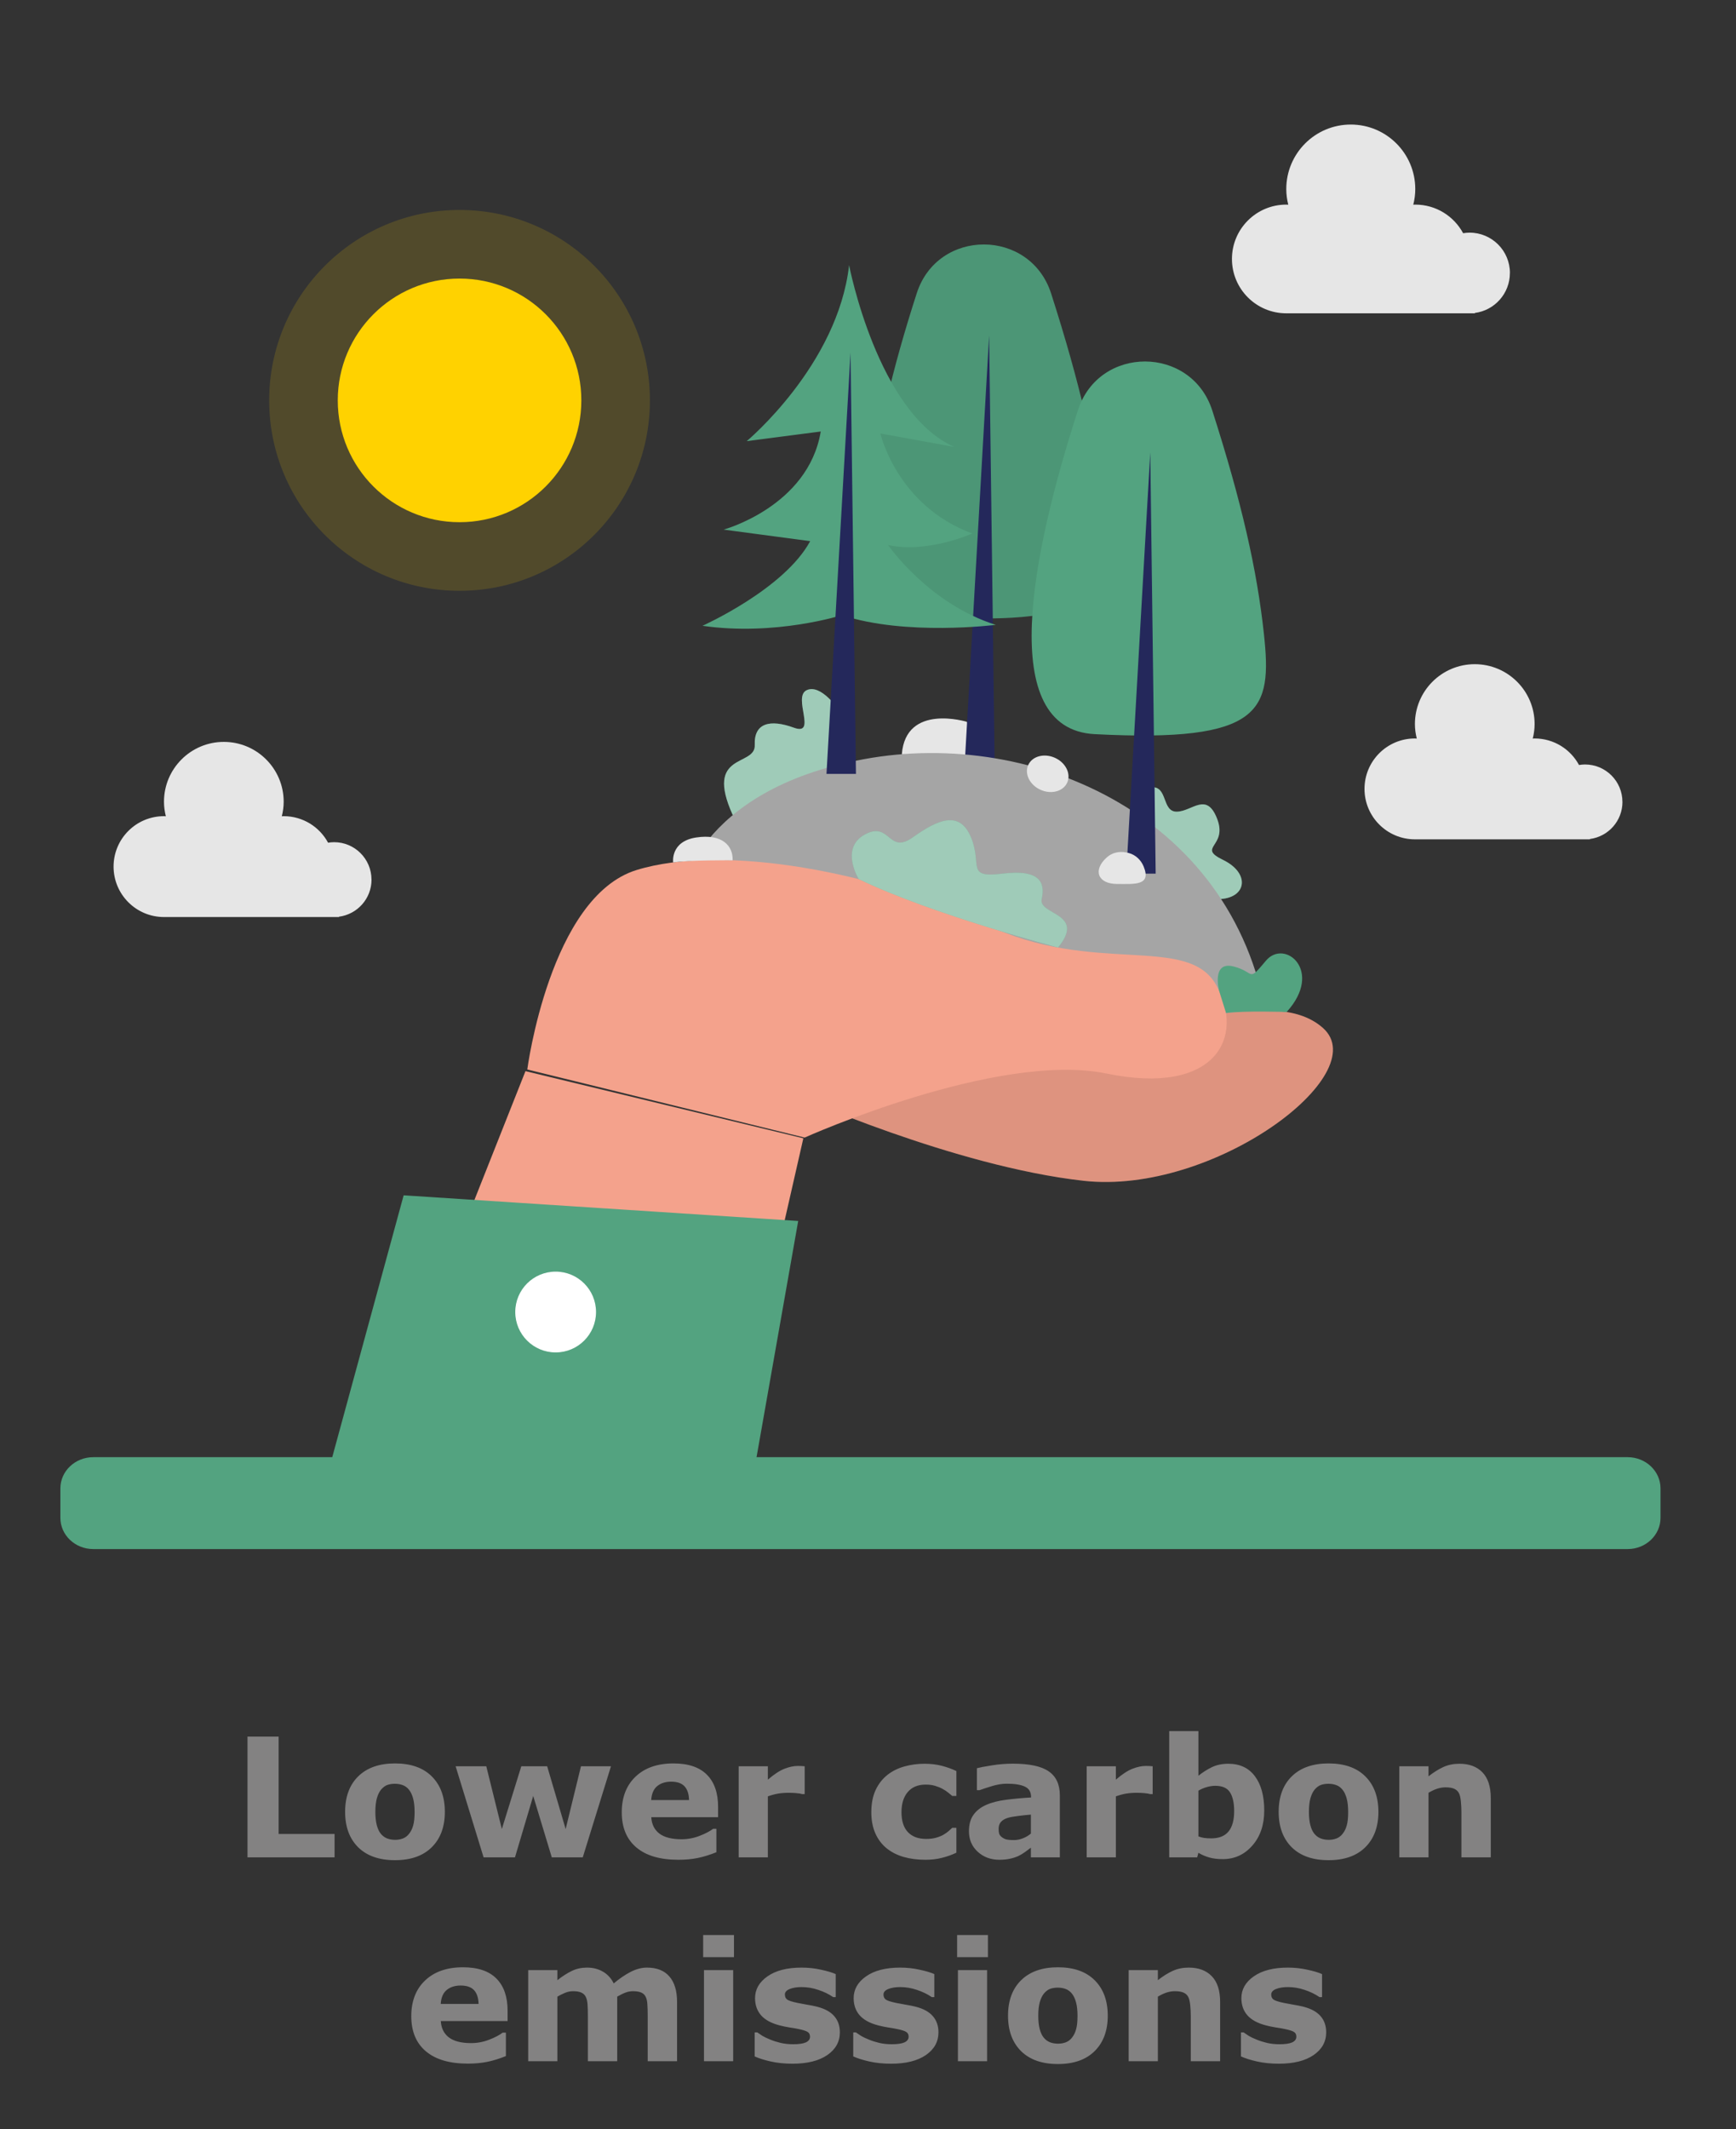<svg width="230" height="282" viewBox="0 0 230 282" fill="none" xmlns="http://www.w3.org/2000/svg">
<rect x="0" y="0" width="230" height="282" fill="#333333" stroke="none"/>
<path d="M200.047 36.155C200.047 33.207 197.658 30.814 194.705 30.814C194.41 30.814 194.129 30.845 193.847 30.889C192.633 28.631 190.248 27.1 187.507 27.1C187.419 27.1 187.331 27.109 187.243 27.113C187.41 26.449 187.507 25.758 187.507 25.041C187.507 20.324 183.683 16.496 178.962 16.496C174.241 16.496 170.417 20.32 170.417 25.041C170.417 25.758 170.514 26.449 170.681 27.113C170.593 27.113 170.505 27.1 170.417 27.1C166.444 27.1 163.219 30.321 163.219 34.298C163.219 38.276 166.44 41.497 170.417 41.497H195.4V41.449C198.018 41.11 200.042 38.874 200.042 36.16L200.047 36.155Z" fill="#E6E6E6"/>
<path d="M49.217 116.5C49.217 113.763 47 111.545 44.263 111.545C43.99 111.545 43.726 111.572 43.467 111.616C42.34 109.521 40.127 108.1 37.584 108.1C37.5 108.1 37.421 108.109 37.337 108.113C37.491 107.497 37.584 106.855 37.584 106.191C37.584 101.813 34.033 98.262 29.655 98.262C25.277 98.262 21.726 101.813 21.726 106.191C21.726 106.855 21.819 107.497 21.973 108.113C21.889 108.113 21.81 108.1 21.726 108.1C18.035 108.1 15.047 111.092 15.047 114.779C15.047 118.467 18.039 121.459 21.726 121.459H44.91V121.415C47.339 121.098 49.222 119.025 49.222 116.504L49.217 116.5Z" fill="#E6E6E6"/>
<path d="M214.952 106.208C214.952 103.471 212.734 101.253 209.997 101.253C209.724 101.253 209.46 101.28 209.201 101.324C208.074 99.229 205.861 97.808 203.318 97.808C203.234 97.808 203.155 97.817 203.072 97.821C203.226 97.205 203.318 96.563 203.318 95.898C203.318 91.52 199.767 87.97 195.389 87.97C191.011 87.97 187.46 91.52 187.46 95.898C187.46 96.563 187.553 97.205 187.707 97.821C187.623 97.821 187.544 97.808 187.46 97.808C183.769 97.808 180.781 100.8 180.781 104.487C180.781 108.175 183.773 111.167 187.46 111.167H210.644V111.123C213.073 110.806 214.956 108.733 214.956 106.212L214.952 106.208Z" fill="#E6E6E6"/>
<path d="M60.885 69.164C69.796 69.164 77.02 61.94 77.02 53.029C77.02 44.118 69.796 36.895 60.885 36.895C51.974 36.895 44.75 44.118 44.75 53.029C44.75 61.94 51.974 69.164 60.885 69.164Z" fill="#FFD200"/>
<g opacity="0.15">
<path d="M60.885 78.25C74.814 78.25 86.106 66.959 86.106 53.029C86.106 39.1 74.814 27.809 60.885 27.809C46.956 27.809 35.664 39.1 35.664 53.029C35.664 66.959 46.956 78.25 60.885 78.25Z" fill="#FFD200"/>
</g>
<path d="M128.126 95.612C128.126 95.612 120.004 93.091 119.484 99.897L129.006 100.214L128.122 95.612H128.126Z" fill="#E6E6E6"/>
<path d="M150.16 107.505C150.16 107.505 150.186 104.535 152.478 104.28C154.771 104.025 153.878 107.54 155.919 107.505C157.961 107.47 159.866 104.79 161.27 108.486C162.673 112.182 158.502 112.173 162.048 113.898C165.599 115.623 165.199 118.817 161.767 119.068C158.335 119.319 148.602 112.261 150.16 107.509V107.505Z" fill="#53A380"/>
<g opacity="0.44">
<path d="M150.16 107.505C150.16 107.505 150.186 104.535 152.478 104.28C154.771 104.025 153.878 107.54 155.919 107.505C157.961 107.47 159.866 104.79 161.27 108.486C162.673 112.182 158.502 112.173 162.048 113.898C165.599 115.623 165.199 118.817 161.767 119.068C158.335 119.319 148.602 112.261 150.16 107.509V107.505Z" fill="white"/>
</g>
<path d="M139.263 38.883C136.491 30.237 124.246 30.202 121.461 38.839C115.323 57.856 110.584 81.066 123.687 81.739C145.977 82.888 147.196 78.624 146.105 68.491C145.194 60.008 143.161 51.032 139.263 38.879V38.883Z" fill="#53A380"/>
<g opacity="0.08">
<path d="M139.263 38.883C136.491 30.237 124.246 30.202 121.461 38.839C115.323 57.856 110.584 81.066 123.687 81.739C145.977 82.888 147.196 78.624 146.105 68.491C145.194 60.008 143.161 51.032 139.263 38.879V38.883Z" fill="#000001"/>
</g>
<path d="M127.867 100.215L131.048 44.423L131.774 100.655L129.016 100.215H127.867Z" fill="#24285B"/>
<path d="M111.156 94.072C111.156 94.072 108.784 90.521 106.874 91.415C104.965 92.308 108.318 97.531 105.176 96.382C102.034 95.234 99.87 95.744 99.997 98.675C100.125 101.605 93.274 99.546 97.085 107.963L110.698 102.111L111.156 94.596V94.068V94.072Z" fill="#53A380"/>
<g opacity="0.44">
<path d="M111.156 94.072C111.156 94.072 108.784 90.521 106.874 91.415C104.965 92.308 108.318 97.531 105.176 96.382C102.034 95.234 99.87 95.744 99.997 98.675C100.125 101.605 93.274 99.546 97.085 107.963L110.698 102.111L111.156 94.596V94.068V94.072Z" fill="white"/>
</g>
<path d="M90.062 118.804C90.062 118.804 91.972 104.676 114.522 100.54C137.068 96.404 164.203 108.271 168.026 136.158C171.85 164.045 96.561 140.822 90.067 118.804H90.062Z" fill="#A5A5A5"/>
<path d="M105.347 145.033C105.347 145.033 126.366 154.471 143.561 156.394C160.757 158.317 182.158 142.283 175.281 136.158C168.404 130.033 153.497 138.499 142.796 133.501C132.095 128.507 102.668 121.814 105.343 145.033H105.347Z" fill="#F4A28C"/>
<g opacity="0.09">
<path d="M105.347 145.033C105.347 145.033 126.366 154.471 143.561 156.394C160.757 158.317 182.158 142.283 175.281 136.158C168.404 130.033 153.497 138.499 142.796 133.501C132.095 128.507 102.668 121.814 105.343 145.033H105.347Z" fill="#000001"/>
</g>
<path d="M69.859 141.649C69.859 141.649 72.86 118.782 84.327 115.236C95.793 111.69 116.429 115.544 130.566 122.408C144.708 129.272 157.318 123.653 161.137 130.473C164.961 137.293 161.137 145.174 146.617 142.19C132.097 139.207 106.608 150.669 106.608 150.669L69.859 141.649Z" fill="#F4A28C"/>
<path d="M111.555 81.471C111.555 81.471 102.75 84.283 93.07 82.884C93.07 82.884 103.899 78.044 107.34 71.672L95.873 70.146C95.873 70.146 107.084 67.088 108.739 57.152L98.931 58.428C98.931 58.428 111 48.37 112.496 35.117C112.496 35.117 116.254 54.732 126.444 59.194L116.637 57.412C116.637 57.412 118.819 66.964 128.812 70.66C128.812 70.66 122.88 73.336 117.658 72.187C117.658 72.187 123.008 79.958 131.927 82.76C131.927 82.76 119.981 84.27 111.559 81.476L111.555 81.471Z" fill="#53A380"/>
<path d="M160.615 54.38C157.843 45.734 145.597 45.699 142.812 54.336C136.674 73.353 131.935 96.563 145.039 97.236C167.329 98.385 168.548 94.121 167.457 83.988C166.546 75.505 164.513 66.529 160.615 54.376V54.38Z" fill="#53A380"/>
<path d="M109.5 102.498L112.686 46.706L113.403 102.498H110.648H109.5Z" fill="#24285B"/>
<path d="M149.211 115.712L152.397 59.92L153.114 115.712H150.359H149.211Z" fill="#24285B"/>
<path d="M113.773 116.442C113.773 116.442 111.23 112.341 114.592 110.524C117.953 108.707 117.663 113.23 120.915 110.92C124.162 108.61 127.123 107.211 128.654 110.92C130.185 114.629 127.889 116.31 132.856 115.707C137.824 115.104 138.493 116.917 138.017 119.069C137.542 121.22 143.957 120.886 140.178 125.497C140.178 125.497 123.453 121.115 113.778 116.437L113.773 116.442Z" fill="#53A380"/>
<g opacity="0.44">
<path d="M113.773 116.442C113.773 116.442 111.23 112.341 114.592 110.524C117.953 108.707 117.663 113.23 120.915 110.92C124.162 108.61 127.123 107.211 128.654 110.92C130.185 114.629 127.889 116.31 132.856 115.707C137.824 115.104 138.493 116.917 138.017 119.069C137.542 121.22 143.957 120.886 140.178 125.497C140.178 125.497 123.453 121.115 113.778 116.437L113.773 116.442Z" fill="white"/>
</g>
<path d="M141.395 103.649C141.921 102.479 141.19 101.01 139.762 100.369C138.335 99.728 136.751 100.157 136.225 101.327C135.7 102.497 136.431 103.966 137.858 104.607C139.286 105.249 140.869 104.82 141.395 103.649Z" fill="#E6E6E6"/>
<path d="M151.518 114.761C151.162 113.894 150.444 113.216 149.542 112.979C148.689 112.75 147.576 112.723 146.621 113.577C144.773 115.231 145.411 117.079 148.02 117.079C150.326 117.079 152.574 117.326 151.518 114.761Z" fill="#E6E6E6"/>
<path d="M89.186 114.229C89.186 114.229 88.786 111.448 92.227 110.924C95.667 110.401 97.132 112.007 97.067 113.943C97.067 113.943 91.289 113.899 89.186 114.229Z" fill="#E6E6E6"/>
<path d="M161.499 131.164C161.499 131.164 160.504 127.257 163.43 128.005C166.356 128.753 165.239 130.201 167.725 127.239C170.211 124.278 175.403 128.608 170.466 134.037C170.466 134.037 164.979 133.844 162.436 134.169L161.494 131.16L161.499 131.164Z" fill="#53A380"/>
<path d="M69.619 141.869L45.438 202.866H94.573L106.434 150.764L69.619 141.869Z" fill="#F4A28C"/>
<path d="M41.328 202.867H98.492L105.752 161.714L53.479 158.318L41.328 202.867Z" fill="#53A380"/>
<path d="M73.616 179.125C76.571 179.125 78.966 176.729 78.966 173.774C78.966 170.819 76.571 168.424 73.616 168.424C70.661 168.424 68.266 170.819 68.266 173.774C68.266 176.729 70.661 179.125 73.616 179.125Z" fill="white"/>
<path d="M215.645 193H12.355C9.95 193 8 194.852 8 197.136V201.034C8 203.318 9.95 205.17 12.355 205.17H215.645C218.05 205.17 220 203.318 220 201.034V197.136C220 194.852 218.05 193 215.645 193Z" fill="#53A380"/>
<path d="M44.327 246H32.79V230.005H36.915V242.906H44.327V246ZM58.937 239.974C58.937 241.957 58.356 243.522 57.196 244.668C56.043 245.807 54.421 246.376 52.33 246.376C50.239 246.376 48.613 245.807 47.453 244.668C46.3 243.522 45.724 241.957 45.724 239.974C45.724 237.976 46.304 236.407 47.464 235.269C48.631 234.13 50.253 233.561 52.33 233.561C54.435 233.561 56.061 234.133 57.207 235.279C58.36 236.425 58.937 237.99 58.937 239.974ZM54.178 242.906C54.428 242.598 54.615 242.229 54.736 241.8C54.865 241.363 54.93 240.761 54.93 239.995C54.93 239.286 54.865 238.692 54.736 238.212C54.607 237.732 54.428 237.349 54.199 237.062C53.97 236.769 53.694 236.561 53.372 236.439C53.05 236.318 52.703 236.257 52.33 236.257C51.958 236.257 51.625 236.307 51.331 236.407C51.045 236.507 50.769 236.708 50.504 237.009C50.268 237.288 50.078 237.671 49.935 238.158C49.798 238.645 49.73 239.257 49.73 239.995C49.73 240.654 49.791 241.227 49.913 241.714C50.035 242.194 50.214 242.58 50.45 242.874C50.679 243.153 50.952 243.357 51.267 243.486C51.589 243.615 51.954 243.68 52.362 243.68C52.713 243.68 53.046 243.622 53.361 243.508C53.684 243.386 53.956 243.186 54.178 242.906ZM80.947 233.937L77.209 246H73.106L70.645 237.868L68.228 246H64.071L60.365 233.937H64.426L66.488 242.251L69.066 233.937H72.493L74.942 242.251L76.973 233.937H80.947ZM95.138 240.683H86.286C86.343 241.628 86.701 242.351 87.36 242.853C88.026 243.354 89.004 243.604 90.293 243.604C91.109 243.604 91.901 243.458 92.667 243.164C93.433 242.87 94.038 242.555 94.482 242.219H94.912V245.323C94.038 245.674 93.215 245.928 92.441 246.086C91.668 246.243 90.812 246.322 89.874 246.322C87.454 246.322 85.599 245.778 84.31 244.689C83.02 243.601 82.376 242.05 82.376 240.038C82.376 238.047 82.985 236.472 84.202 235.312C85.427 234.144 87.103 233.561 89.23 233.561C91.192 233.561 92.667 234.058 93.655 235.054C94.644 236.042 95.138 237.467 95.138 239.329V240.683ZM91.292 238.416C91.27 237.607 91.07 236.998 90.69 236.59C90.311 236.182 89.72 235.978 88.918 235.978C88.173 235.978 87.561 236.171 87.081 236.558C86.601 236.944 86.333 237.564 86.275 238.416H91.292ZM106.61 237.621H106.267C106.102 237.564 105.837 237.521 105.472 237.492C105.106 237.464 104.802 237.449 104.559 237.449C104.007 237.449 103.52 237.485 103.098 237.557C102.675 237.628 102.22 237.75 101.733 237.922V246H97.866V233.937H101.733V235.709C102.586 234.979 103.327 234.495 103.957 234.259C104.587 234.015 105.167 233.894 105.697 233.894C105.833 233.894 105.987 233.897 106.159 233.904C106.331 233.911 106.481 233.922 106.61 233.937V237.621ZM122.605 246.322C121.553 246.322 120.59 246.197 119.716 245.946C118.849 245.696 118.094 245.309 117.449 244.786C116.812 244.263 116.318 243.604 115.967 242.81C115.616 242.015 115.44 241.084 115.44 240.017C115.44 238.892 115.627 237.922 115.999 237.105C116.379 236.289 116.905 235.612 117.578 235.075C118.23 234.567 118.982 234.194 119.834 233.958C120.686 233.722 121.571 233.604 122.487 233.604C123.311 233.604 124.07 233.693 124.765 233.872C125.459 234.051 126.107 234.284 126.709 234.57V237.868H126.161C126.011 237.739 125.828 237.589 125.613 237.417C125.406 237.245 125.148 237.077 124.84 236.912C124.546 236.755 124.224 236.626 123.873 236.525C123.522 236.418 123.114 236.364 122.648 236.364C121.617 236.364 120.822 236.694 120.264 237.353C119.712 238.004 119.437 238.892 119.437 240.017C119.437 241.177 119.719 242.058 120.285 242.659C120.858 243.261 121.667 243.562 122.713 243.562C123.2 243.562 123.637 243.508 124.023 243.4C124.417 243.286 124.743 243.153 125.001 243.003C125.244 242.86 125.459 242.709 125.646 242.552C125.832 242.394 126.004 242.24 126.161 242.09H126.709V245.388C126.1 245.674 125.463 245.9 124.797 246.064C124.138 246.236 123.408 246.322 122.605 246.322ZM136.581 242.853V240.339C136.058 240.382 135.493 240.443 134.884 240.521C134.275 240.593 133.813 240.679 133.498 240.779C133.111 240.901 132.814 241.08 132.606 241.316C132.406 241.546 132.306 241.85 132.306 242.229C132.306 242.48 132.327 242.684 132.37 242.842C132.413 242.999 132.521 243.15 132.692 243.293C132.857 243.436 133.054 243.544 133.283 243.615C133.512 243.68 133.87 243.712 134.357 243.712C134.744 243.712 135.134 243.633 135.528 243.476C135.929 243.318 136.28 243.11 136.581 242.853ZM136.581 244.722C136.373 244.879 136.116 245.069 135.808 245.291C135.5 245.513 135.21 245.688 134.938 245.817C134.558 245.989 134.164 246.115 133.756 246.193C133.348 246.279 132.9 246.322 132.413 246.322C131.267 246.322 130.308 245.968 129.534 245.259C128.761 244.55 128.374 243.644 128.374 242.541C128.374 241.66 128.571 240.94 128.965 240.382C129.359 239.823 129.917 239.383 130.641 239.061C131.357 238.738 132.245 238.509 133.305 238.373C134.365 238.237 135.464 238.137 136.603 238.072V238.008C136.603 237.342 136.33 236.883 135.786 236.633C135.242 236.375 134.44 236.246 133.38 236.246C132.743 236.246 132.062 236.361 131.339 236.59C130.616 236.812 130.096 236.984 129.781 237.105H129.427V234.194C129.835 234.087 130.497 233.962 131.414 233.818C132.338 233.668 133.262 233.593 134.186 233.593C136.384 233.593 137.97 233.933 138.944 234.613C139.925 235.286 140.416 236.346 140.416 237.793V246H136.581V244.722ZM152.716 237.621H152.372C152.207 237.564 151.942 237.521 151.577 237.492C151.212 237.464 150.908 237.449 150.664 237.449C150.113 237.449 149.626 237.485 149.203 237.557C148.781 237.628 148.326 237.75 147.839 237.922V246H143.972V233.937H147.839V235.709C148.691 234.979 149.432 234.495 150.062 234.259C150.693 234.015 151.273 233.894 151.803 233.894C151.939 233.894 152.093 233.897 152.265 233.904C152.437 233.911 152.587 233.922 152.716 233.937V237.621ZM167.497 239.802C167.497 241.7 166.971 243.246 165.918 244.442C164.872 245.638 163.565 246.236 161.997 246.236C161.324 246.236 160.733 246.165 160.225 246.021C159.716 245.878 159.233 245.671 158.774 245.398L158.613 246H154.907V229.285H158.774V235.193C159.369 234.721 159.974 234.338 160.59 234.044C161.213 233.75 161.929 233.604 162.738 233.604C164.264 233.604 165.438 234.155 166.262 235.258C167.085 236.354 167.497 237.868 167.497 239.802ZM163.512 239.877C163.512 238.803 163.329 237.976 162.964 237.396C162.599 236.815 161.947 236.525 161.009 236.525C160.644 236.525 160.268 236.583 159.881 236.697C159.494 236.805 159.125 236.962 158.774 237.17V243.229C159.054 243.329 159.319 243.397 159.569 243.433C159.82 243.468 160.121 243.486 160.472 243.486C161.496 243.486 162.258 243.186 162.76 242.584C163.261 241.982 163.512 241.08 163.512 239.877ZM182.622 239.974C182.622 241.957 182.042 243.522 180.882 244.668C179.729 245.807 178.107 246.376 176.016 246.376C173.924 246.376 172.299 245.807 171.139 244.668C169.986 243.522 169.409 241.957 169.409 239.974C169.409 237.976 169.989 236.407 171.149 235.269C172.317 234.13 173.939 233.561 176.016 233.561C178.121 233.561 179.747 234.133 180.893 235.279C182.046 236.425 182.622 237.99 182.622 239.974ZM177.863 242.906C178.114 242.598 178.3 242.229 178.422 241.8C178.551 241.363 178.615 240.761 178.615 239.995C178.615 239.286 178.551 238.692 178.422 238.212C178.293 237.732 178.114 237.349 177.885 237.062C177.656 236.769 177.38 236.561 177.058 236.439C176.735 236.318 176.388 236.257 176.016 236.257C175.643 236.257 175.31 236.307 175.017 236.407C174.73 236.507 174.454 236.708 174.189 237.009C173.953 237.288 173.763 237.671 173.62 238.158C173.484 238.645 173.416 239.257 173.416 239.995C173.416 240.654 173.477 241.227 173.599 241.714C173.72 242.194 173.899 242.58 174.136 242.874C174.365 243.153 174.637 243.357 174.952 243.486C175.274 243.615 175.64 243.68 176.048 243.68C176.399 243.68 176.732 243.622 177.047 243.508C177.369 243.386 177.641 243.186 177.863 242.906ZM197.511 246H193.622V240.017C193.622 239.53 193.597 239.046 193.547 238.566C193.497 238.079 193.411 237.721 193.289 237.492C193.146 237.227 192.935 237.034 192.655 236.912C192.383 236.79 192 236.729 191.506 236.729C191.155 236.729 190.797 236.787 190.432 236.901C190.074 237.016 189.683 237.199 189.261 237.449V246H185.394V233.937H189.261V235.269C189.948 234.731 190.607 234.32 191.237 234.033C191.875 233.747 192.58 233.604 193.354 233.604C194.657 233.604 195.674 233.983 196.404 234.742C197.142 235.501 197.511 236.636 197.511 238.147V246ZM67.251 267.683H58.399C58.457 268.628 58.815 269.351 59.474 269.853C60.14 270.354 61.117 270.604 62.406 270.604C63.223 270.604 64.014 270.458 64.78 270.164C65.546 269.87 66.152 269.555 66.596 269.219H67.025V272.323C66.152 272.674 65.328 272.928 64.555 273.086C63.781 273.243 62.925 273.322 61.987 273.322C59.567 273.322 57.712 272.778 56.423 271.689C55.134 270.601 54.489 269.05 54.489 267.038C54.489 265.047 55.098 263.472 56.315 262.312C57.54 261.144 59.216 260.561 61.343 260.561C63.305 260.561 64.78 261.058 65.769 262.054C66.757 263.042 67.251 264.467 67.251 266.329V267.683ZM63.405 265.416C63.384 264.607 63.183 263.998 62.804 263.59C62.424 263.182 61.833 262.978 61.031 262.978C60.286 262.978 59.674 263.171 59.194 263.558C58.715 263.944 58.446 264.564 58.389 265.416H63.405ZM81.774 264.449V273H77.886V266.974C77.886 266.386 77.871 265.889 77.843 265.48C77.814 265.065 77.735 264.729 77.606 264.471C77.478 264.213 77.281 264.027 77.016 263.912C76.758 263.79 76.393 263.729 75.92 263.729C75.54 263.729 75.171 263.808 74.814 263.966C74.455 264.116 74.133 264.277 73.847 264.449V273H69.98V260.937H73.847V262.269C74.513 261.746 75.15 261.338 75.759 261.044C76.368 260.75 77.041 260.604 77.778 260.604C78.573 260.604 79.275 260.783 79.884 261.141C80.493 261.492 80.969 262.011 81.312 262.698C82.086 262.047 82.838 261.535 83.568 261.162C84.299 260.79 85.015 260.604 85.717 260.604C87.02 260.604 88.008 260.994 88.682 261.774C89.362 262.555 89.702 263.679 89.702 265.147V273H85.814V266.974C85.814 266.379 85.799 265.878 85.77 265.47C85.749 265.062 85.674 264.729 85.545 264.471C85.423 264.213 85.23 264.027 84.965 263.912C84.7 263.79 84.328 263.729 83.848 263.729C83.525 263.729 83.21 263.787 82.902 263.901C82.594 264.009 82.218 264.191 81.774 264.449ZM97.136 273H93.269V260.937H97.136V273ZM97.243 259.218H93.161V256.285H97.243V259.218ZM111.272 269.176C111.272 270.422 110.714 271.428 109.597 272.194C108.479 272.953 106.951 273.333 105.01 273.333C103.936 273.333 102.962 273.233 102.088 273.032C101.214 272.832 100.512 272.61 99.982 272.366V269.187H100.337C100.53 269.323 100.752 269.473 101.003 269.638C101.261 269.795 101.622 269.967 102.088 270.153C102.489 270.318 102.944 270.461 103.452 270.583C103.961 270.698 104.505 270.755 105.085 270.755C105.844 270.755 106.406 270.673 106.771 270.508C107.137 270.336 107.319 270.085 107.319 269.756C107.319 269.462 107.212 269.251 106.997 269.122C106.782 268.986 106.374 268.857 105.772 268.735C105.486 268.671 105.096 268.603 104.602 268.531C104.115 268.452 103.671 268.359 103.27 268.252C102.174 267.965 101.361 267.521 100.831 266.92C100.301 266.311 100.036 265.556 100.036 264.653C100.036 263.493 100.584 262.53 101.68 261.764C102.783 260.99 104.286 260.604 106.191 260.604C107.094 260.604 107.957 260.697 108.78 260.883C109.611 261.062 110.259 261.255 110.725 261.463V264.514H110.392C109.819 264.12 109.163 263.801 108.426 263.558C107.695 263.307 106.954 263.182 106.202 263.182C105.579 263.182 105.053 263.268 104.623 263.439C104.201 263.611 103.989 263.855 103.989 264.17C103.989 264.456 104.086 264.675 104.279 264.825C104.473 264.976 104.927 265.126 105.644 265.276C106.037 265.355 106.46 265.434 106.911 265.513C107.369 265.584 107.828 265.677 108.286 265.792C109.303 266.057 110.055 266.476 110.542 267.049C111.029 267.615 111.272 268.324 111.272 269.176ZM124.335 269.176C124.335 270.422 123.776 271.428 122.659 272.194C121.542 272.953 120.013 273.333 118.072 273.333C116.998 273.333 116.024 273.233 115.15 273.032C114.277 272.832 113.575 272.61 113.045 272.366V269.187H113.399C113.593 269.323 113.815 269.473 114.065 269.638C114.323 269.795 114.685 269.967 115.15 270.153C115.551 270.318 116.006 270.461 116.515 270.583C117.023 270.698 117.567 270.755 118.147 270.755C118.907 270.755 119.469 270.673 119.834 270.508C120.199 270.336 120.382 270.085 120.382 269.756C120.382 269.462 120.274 269.251 120.06 269.122C119.845 268.986 119.437 268.857 118.835 268.735C118.549 268.671 118.158 268.603 117.664 268.531C117.177 268.452 116.733 268.359 116.332 268.252C115.236 267.965 114.424 267.521 113.894 266.92C113.364 266.311 113.099 265.556 113.099 264.653C113.099 263.493 113.646 262.53 114.742 261.764C115.845 260.99 117.349 260.604 119.254 260.604C120.156 260.604 121.019 260.697 121.843 260.883C122.674 261.062 123.322 261.255 123.787 261.463V264.514H123.454C122.881 264.12 122.226 263.801 121.488 263.558C120.758 263.307 120.017 263.182 119.265 263.182C118.642 263.182 118.115 263.268 117.686 263.439C117.263 263.611 117.052 263.855 117.052 264.17C117.052 264.456 117.148 264.675 117.342 264.825C117.535 264.976 117.99 265.126 118.706 265.276C119.1 265.355 119.522 265.434 119.974 265.513C120.432 265.584 120.89 265.677 121.349 265.792C122.366 266.057 123.118 266.476 123.604 267.049C124.091 267.615 124.335 268.324 124.335 269.176ZM130.78 273H126.913V260.937H130.78V273ZM130.888 259.218H126.806V256.285H130.888V259.218ZM146.765 266.974C146.765 268.957 146.185 270.522 145.024 271.668C143.871 272.807 142.249 273.376 140.158 273.376C138.067 273.376 136.441 272.807 135.281 271.668C134.128 270.522 133.552 268.957 133.552 266.974C133.552 264.976 134.132 263.407 135.292 262.269C136.459 261.13 138.081 260.561 140.158 260.561C142.264 260.561 143.889 261.133 145.035 262.279C146.188 263.425 146.765 264.99 146.765 266.974ZM142.006 269.906C142.257 269.598 142.443 269.229 142.564 268.8C142.693 268.363 142.758 267.761 142.758 266.995C142.758 266.286 142.693 265.692 142.564 265.212C142.436 264.732 142.257 264.349 142.027 264.062C141.798 263.769 141.522 263.561 141.2 263.439C140.878 263.318 140.531 263.257 140.158 263.257C139.786 263.257 139.453 263.307 139.159 263.407C138.873 263.507 138.597 263.708 138.332 264.009C138.096 264.288 137.906 264.671 137.763 265.158C137.627 265.645 137.559 266.257 137.559 266.995C137.559 267.654 137.619 268.227 137.741 268.714C137.863 269.194 138.042 269.58 138.278 269.874C138.507 270.153 138.78 270.357 139.095 270.486C139.417 270.615 139.782 270.68 140.19 270.68C140.541 270.68 140.874 270.622 141.189 270.508C141.512 270.386 141.784 270.186 142.006 269.906ZM161.653 273H157.765V267.017C157.765 266.53 157.74 266.046 157.689 265.566C157.639 265.079 157.553 264.721 157.432 264.492C157.288 264.227 157.077 264.034 156.798 263.912C156.526 263.79 156.143 263.729 155.648 263.729C155.298 263.729 154.939 263.787 154.574 263.901C154.216 264.016 153.826 264.199 153.403 264.449V273H149.536V260.937H153.403V262.269C154.091 261.731 154.75 261.32 155.38 261.033C156.017 260.747 156.723 260.604 157.496 260.604C158.799 260.604 159.816 260.983 160.547 261.742C161.285 262.501 161.653 263.636 161.653 265.147V273ZM175.704 269.176C175.704 270.422 175.146 271.428 174.028 272.194C172.911 272.953 171.382 273.333 169.441 273.333C168.367 273.333 167.393 273.233 166.52 273.032C165.646 272.832 164.944 272.61 164.414 272.366V269.187H164.769C164.962 269.323 165.184 269.473 165.435 269.638C165.692 269.795 166.054 269.967 166.52 270.153C166.921 270.318 167.375 270.461 167.884 270.583C168.392 270.698 168.937 270.755 169.517 270.755C170.276 270.755 170.838 270.673 171.203 270.508C171.568 270.336 171.751 270.085 171.751 269.756C171.751 269.462 171.644 269.251 171.429 269.122C171.214 268.986 170.806 268.857 170.204 268.735C169.918 268.671 169.527 268.603 169.033 268.531C168.546 268.452 168.102 268.359 167.701 268.252C166.605 267.965 165.793 267.521 165.263 266.92C164.733 266.311 164.468 265.556 164.468 264.653C164.468 263.493 165.016 262.53 166.111 261.764C167.214 260.99 168.718 260.604 170.623 260.604C171.525 260.604 172.388 260.697 173.212 260.883C174.043 261.062 174.691 261.255 175.156 261.463V264.514H174.823C174.25 264.12 173.595 263.801 172.857 263.558C172.127 263.307 171.386 263.182 170.634 263.182C170.011 263.182 169.484 263.268 169.055 263.439C168.632 263.611 168.421 263.855 168.421 264.17C168.421 264.456 168.518 264.675 168.711 264.825C168.904 264.976 169.359 265.126 170.075 265.276C170.469 265.355 170.892 265.434 171.343 265.513C171.801 265.584 172.259 265.677 172.718 265.792C173.735 266.057 174.487 266.476 174.974 267.049C175.461 267.615 175.704 268.324 175.704 269.176Z" fill="#838282"/>
</svg>
